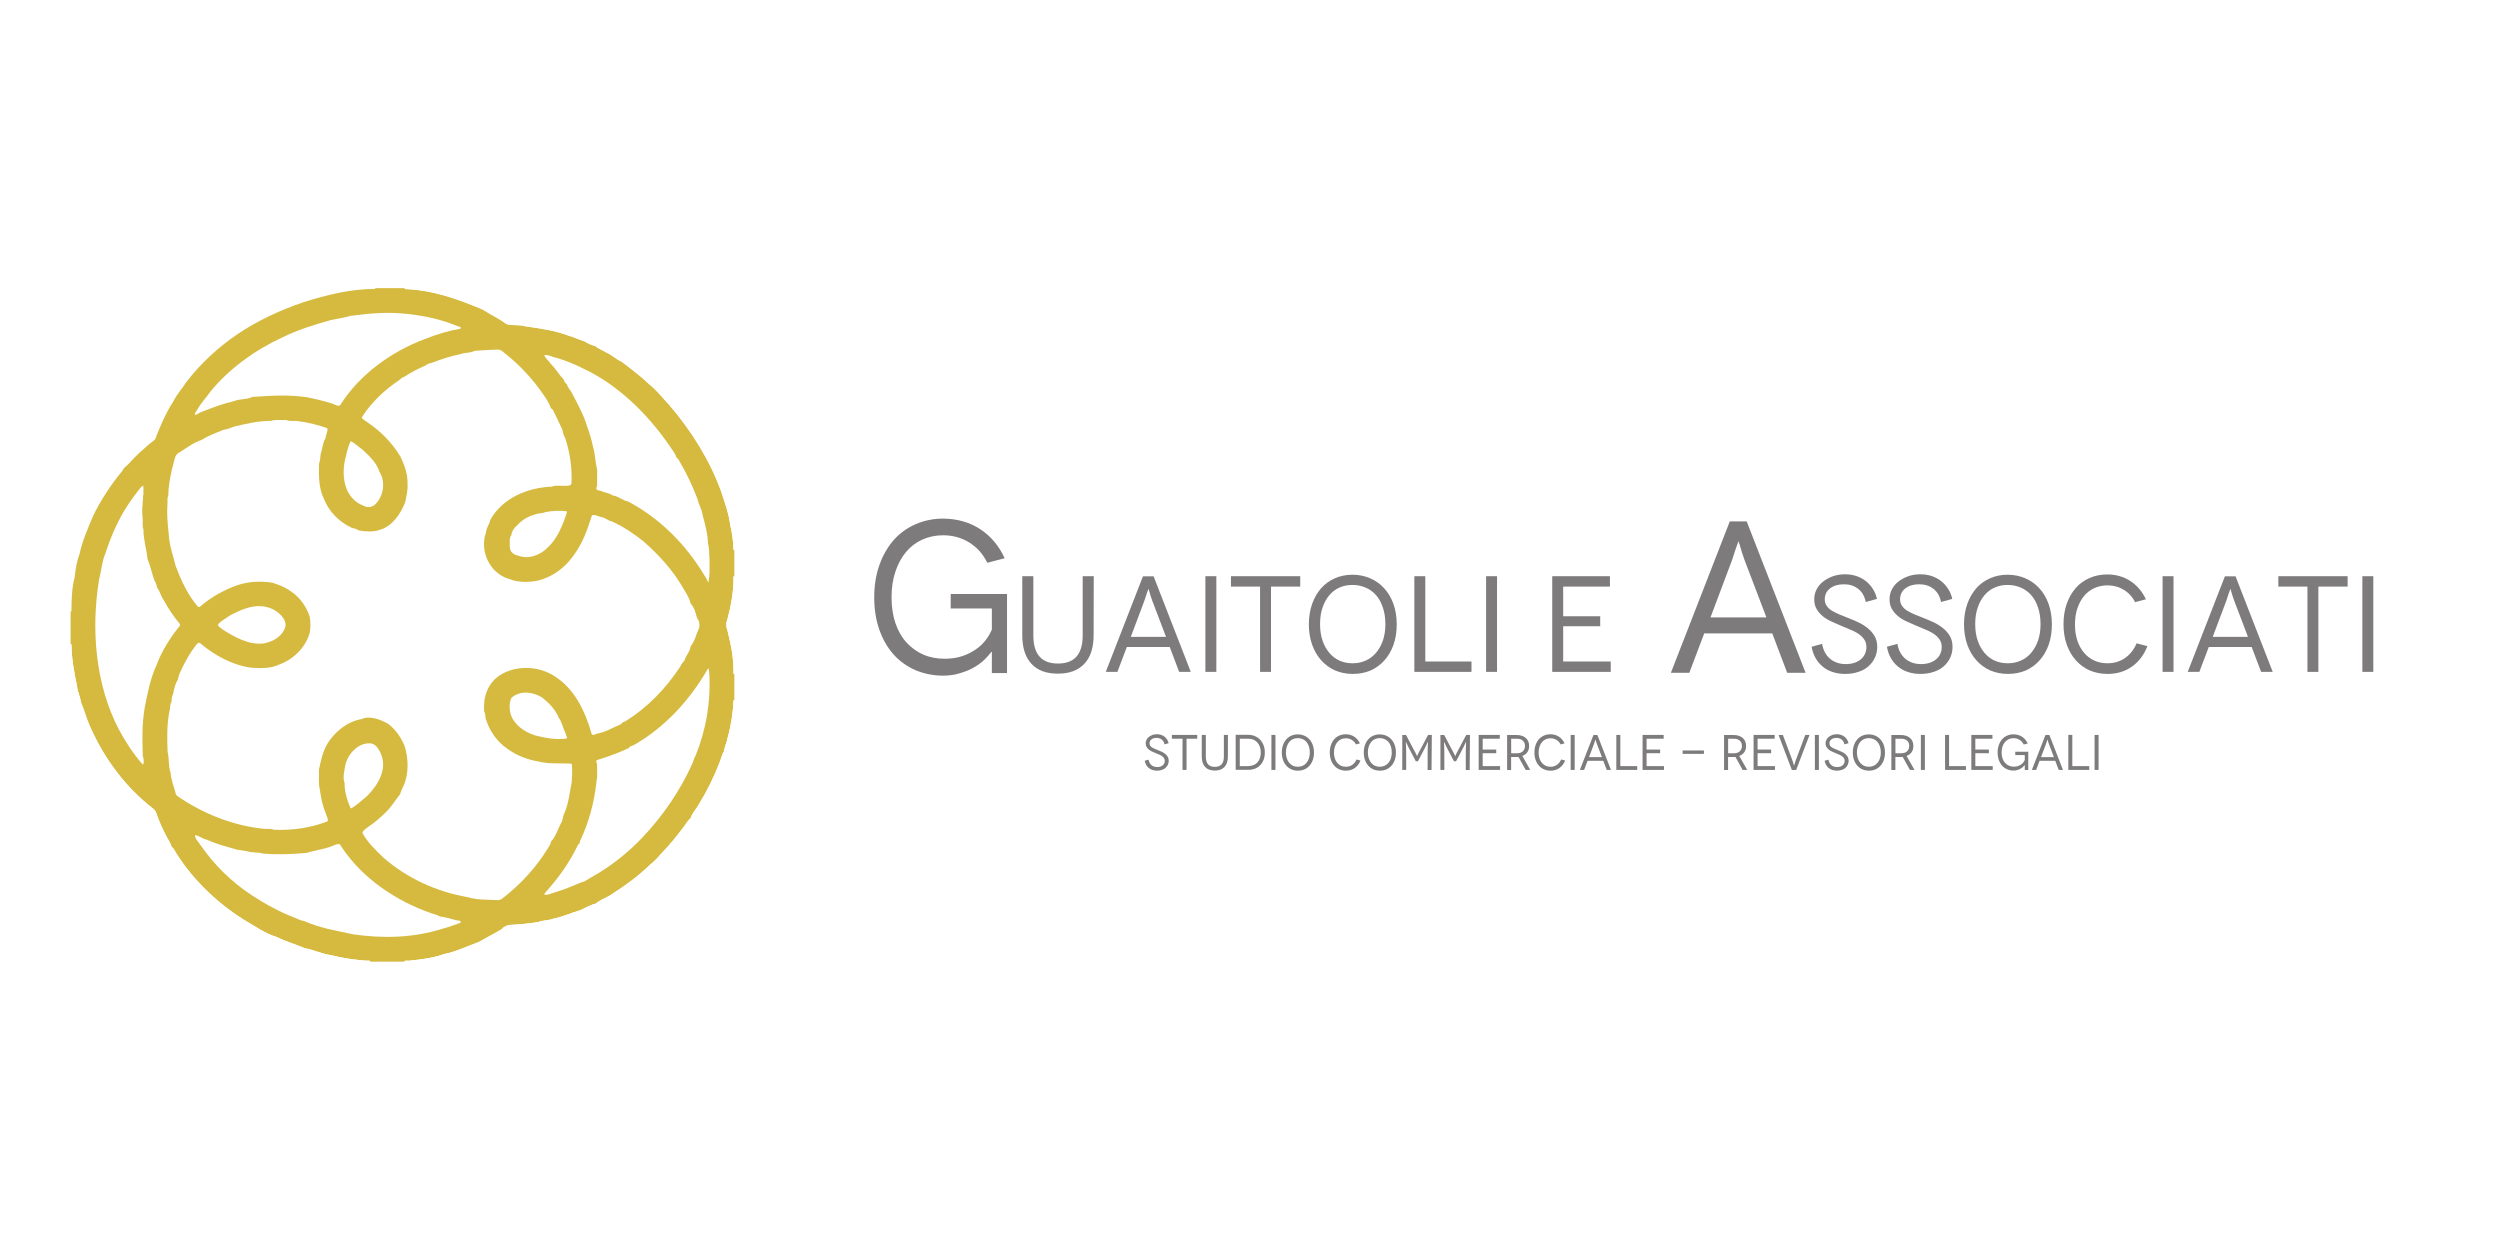 <svg xmlns="http://www.w3.org/2000/svg" xmlns:xlink="http://www.w3.org/1999/xlink" width="2000" zoomAndPan="magnify" viewBox="0 0 1500 750" height="1000" preserveAspectRatio="xMidYMid meet" version="1.0"><defs><g/><clipPath id="7e67ff581a"><path d="M 42.359 172.816 L 226 172.816 L 226 367 L 42.359 367 Z M 42.359 172.816 " clip-rule="nonzero"/></clipPath><clipPath id="e6eb10cad5"><path d="M 42.359 172.816 L 440.609 172.816 L 440.609 577 L 42.359 577 Z M 42.359 172.816 " clip-rule="nonzero"/></clipPath><clipPath id="34fd418c06"><path d="M 242 172.816 L 440.609 172.816 L 440.609 331 L 242 331 Z M 242 172.816 " clip-rule="nonzero"/></clipPath><clipPath id="1f03038fc3"><path d="M 435 345 L 440.609 345 L 440.609 405 L 435 405 Z M 435 345 " clip-rule="nonzero"/></clipPath><clipPath id="fdb0d8015e"><path d="M 42.359 386 L 223 386 L 223 577 L 42.359 577 Z M 42.359 386 " clip-rule="nonzero"/></clipPath><clipPath id="5d0967eb3c"><path d="M 242 420 L 440.609 420 L 440.609 577 L 242 577 Z M 242 420 " clip-rule="nonzero"/></clipPath></defs><rect x="-150" width="1800" fill="#ffffff" y="-75" height="900" fill-opacity="1"/><rect x="-150" width="1800" fill="#ffffff" y="-75" height="900" fill-opacity="1"/><g clip-path="url(#7e67ff581a)"><path fill="#ffffff" d="M 42.359 172.898 L 225.336 172.898 L 224.859 173.414 C 210.586 173.242 195.82 177.035 182.367 181.238 C 168.742 185.801 154.328 192.434 142.398 200.574 C 130.824 208.465 120.43 217.996 111.891 229.125 C 109.242 233.281 106.555 235.836 103.852 241.078 C 99.297 248.18 97.047 253.859 93.816 261.531 C 93.406 264.324 91.227 264.941 89.332 266.602 C 85.414 270.156 81.078 273.711 77.707 277.77 C 76.355 279.477 74.41 280.191 73.582 282.277 C 66.863 290.301 59.91 300.812 55.633 310.098 C 52.945 316.531 49.18 325.078 47.828 332.055 C 45.98 336.965 45.359 341.129 44.816 346.352 C 43.055 352.699 42.883 360.234 42.875 366.879 L 42.359 366.879 Z M 42.359 172.898 " fill-opacity="1" fill-rule="nonzero"/></g><g clip-path="url(#e6eb10cad5)"><path fill="#d6ba3f" d="M 225.336 172.898 L 242.855 172.898 L 242.855 173.414 C 259.559 174.004 274.516 179.32 289.645 185.727 C 294.648 188.898 299.613 191.227 303.824 194.391 C 307.207 195.664 311.453 194.57 314.848 195.703 C 324.105 197.094 332.578 198.133 341.523 201.508 C 344.707 202.301 347.516 203.863 350.621 204.785 C 352.625 205.996 354.996 207.141 357.281 207.645 C 359.016 209.438 361.777 210.086 363.848 211.543 C 367.105 212.82 369.734 215.633 372.965 216.996 C 378.613 221.273 384.445 225.621 389.598 230.594 C 394.117 234.18 397.812 238.992 401.777 243.211 C 414.836 258.473 425.91 276.062 432.723 294.945 C 434.836 301.625 437.246 307.875 438.125 314.898 C 439.285 319.559 439.973 324.898 440.094 329.73 L 440.609 330.207 L 440.609 345.824 L 440.094 345.824 C 440.258 354.957 438.637 363.059 436.406 371.805 C 435.57 373.52 435.59 376.352 436.426 378.066 C 438.551 386.863 440.324 394.879 440.094 404.055 L 440.609 404.531 L 440.609 420.152 L 440.094 420.152 C 439.875 427.359 438.551 435.734 436.59 442.605 C 436.227 445.246 434.625 448.031 434.453 450.754 C 433.043 452.746 432.684 455.379 431.703 457.637 C 428.406 466.109 424.184 474.734 419.383 482.492 C 417.676 485.656 415.602 487.293 414.445 490.773 C 412.875 492.336 411.523 494.176 410.305 496.023 C 406.539 501.066 402.488 506.125 398.137 510.672 C 395.641 513.418 393.02 516.602 390.066 518.801 C 382.492 526.199 374.195 532.02 365.344 537.645 C 362.684 539.043 359.57 540.293 357.281 542.238 C 354.195 542.934 351.004 544.828 348.191 546.125 C 342.867 547.602 337.371 550.223 331.996 551.207 C 329.328 552.367 326.203 551.996 323.422 553.102 C 318.18 554.113 310.75 554.742 305.32 554.988 C 303.863 555.438 301.945 556.199 301.078 557.484 C 295.965 560.547 292.141 562.414 287.219 565.223 C 280.461 567.711 273.43 571.094 266.258 572.504 C 260.188 574.734 252.719 575.68 246.25 576.336 C 245.145 576.691 242.988 575.906 242.371 576.984 L 222.02 576.984 L 222.02 576.469 C 214.387 576.297 205.965 574.938 198.609 573.105 C 193.008 572.316 188.188 569.867 182.844 568.922 C 177.023 566.445 171.602 564.996 165.863 562.137 C 159.082 560.172 152.734 555.531 146.41 551.922 C 129.348 541.188 114.008 526.273 103.852 508.805 C 102.43 508.004 102.82 507.012 102.039 505.773 C 98.383 499.406 95.762 493.785 93.371 486.875 C 93.008 486.227 92.551 485.695 91.988 485.285 C 75.258 472.391 62.512 455.16 54.02 435.938 C 51.867 431.332 50.688 426.176 48.504 421.211 C 48.211 417.887 46.531 415.359 46.285 412.109 C 44.523 403.352 42.98 395.852 42.875 386.797 L 42.359 386.32 L 42.359 366.879 L 42.875 366.879 C 42.883 360.234 43.055 352.699 44.816 346.352 C 45.359 341.129 45.98 336.965 47.828 332.055 C 49.18 325.078 52.945 316.531 55.633 310.098 C 59.91 300.812 66.863 290.301 73.582 282.277 C 74.41 280.191 76.355 279.477 77.707 277.77 C 81.078 273.711 85.414 270.156 89.332 266.602 C 91.227 264.941 93.406 264.324 93.816 261.531 C 97.047 253.859 99.297 248.18 103.852 241.078 C 106.555 235.836 109.242 233.281 111.891 229.125 C 120.43 217.996 130.824 208.465 142.398 200.574 C 154.328 192.434 168.742 185.801 182.367 181.238 C 195.82 177.035 210.586 173.242 224.859 173.414 Z M 225.336 172.898 " fill-opacity="1" fill-rule="nonzero"/></g><g clip-path="url(#34fd418c06)"><path fill="#ffffff" d="M 242.855 172.898 L 440.609 172.898 L 440.609 330.207 L 440.094 329.73 C 439.973 324.898 439.285 319.559 438.125 314.898 C 437.246 307.875 434.836 301.625 432.723 294.945 C 425.91 276.062 414.836 258.473 401.777 243.211 C 397.812 238.992 394.117 234.18 389.598 230.594 C 384.445 225.621 378.613 221.273 372.965 216.996 C 369.734 215.633 367.105 212.82 363.848 211.543 C 361.777 210.086 359.016 209.438 357.281 207.645 C 354.996 207.141 352.625 205.996 350.621 204.785 C 347.516 203.863 344.707 202.301 341.523 201.508 C 332.578 198.133 324.105 197.094 314.848 195.703 C 311.453 194.57 307.207 195.664 303.824 194.391 C 299.613 191.227 294.648 188.898 289.645 185.727 C 274.516 179.32 259.559 174.004 242.855 173.414 Z M 242.855 172.898 " fill-opacity="1" fill-rule="nonzero"/></g><path fill="#ffffff" d="M 245.238 188.434 C 255.727 189.719 264.219 191.539 274.02 195.477 C 275.051 196.238 276.766 195.523 276.316 197.238 C 268.457 198.59 262.188 200.547 254.824 203.453 C 234.797 210.934 215.512 224.82 204.07 243.164 C 202.754 243.984 200.867 242.746 199.613 242.23 C 194.312 240.594 189.828 239.469 184.375 238.383 C 172.754 236.684 162.941 237.379 151.402 238.145 C 148.066 239.895 143.77 239.199 140.492 240.648 C 133.414 242.316 127.203 244.641 120.484 247.348 C 119.16 247.711 118.352 249.102 116.988 248.789 C 116.73 247.75 117.711 246.797 118.258 245.996 C 120.113 242.363 123.895 238.43 125.848 235.473 C 137.215 221.359 152.793 210.172 169.074 202.605 C 178.699 197.867 188.352 194.855 198.609 192.023 C 201.879 191.379 207.492 190.395 210.367 189.5 C 222.762 187.918 232.613 187.031 245.238 188.434 Z M 245.238 188.434 " fill-opacity="1" fill-rule="nonzero"/><path fill="#ffffff" d="M 284.789 210.504 C 288.781 210.285 292.734 209.887 296.746 209.848 C 298.527 209.582 300.145 209.637 301.547 210.895 C 309.91 217.348 317.516 225.027 323.734 233.559 C 326.27 237.191 329.156 240.781 330.527 244.891 L 331.605 245.699 C 333.863 250.086 335.227 253.25 337.379 257.719 C 337.875 259.625 338.008 261.262 339.18 262.91 C 342.008 271.879 343.332 280.656 342.867 290.121 L 342.43 291.027 C 339.035 292.285 334.473 290.625 331.043 292 C 316.703 292.484 301.25 298.898 294.125 312.043 C 293.59 314.824 291.836 316.492 291.598 319.426 C 287.637 330.512 293.734 343.938 305.32 347.34 C 310.816 349.629 317.676 349.504 323.422 348.207 C 331.891 345.855 338.848 340.652 343.953 333.551 C 349.582 326.004 352.367 318.113 355.137 309.277 C 356.578 308.352 359.043 309.953 360.578 310.191 C 363.074 310.516 364.902 312.5 367.246 312.898 C 374.117 316.004 380.121 320.105 386.008 324.754 C 395.125 332.723 403.215 341.566 409.398 352 C 411.121 355.156 413.676 358.578 414.371 362.113 C 416.535 364.297 417.418 367.793 418.172 370.699 C 419.629 372.664 420.152 375.066 419.211 377.383 C 417.629 380.68 416.82 385.016 414.371 387.77 C 414.16 390.848 411.359 393.488 410.637 396.422 C 409.426 397.461 408.684 399.023 407.863 400.387 C 399.566 412.957 388.676 424.355 375.871 432.363 C 374.66 433.266 373.336 433.133 372.527 434.543 C 367.828 436.441 363.199 439.422 358.148 440.188 C 357.035 440.785 355.102 441.703 354.797 439.746 C 351.098 426.691 344.676 413.227 332.75 405.715 C 323.09 399.395 309.273 398.949 299.602 405.363 C 292.43 410.195 289.75 418.602 290.512 426.93 C 291.551 428.426 290.98 430.695 291.762 432.16 C 293.914 438.871 298.461 445.199 304.367 449.238 C 310.094 453.434 316.504 455.77 323.422 456.969 C 329.559 458.578 336.914 457.703 343.027 458.254 C 343.535 461.828 343.219 465.688 343.027 469.293 C 341.754 475.535 341.312 481.348 338.855 487.398 C 337.551 489.504 337.969 492.004 336.504 494.07 C 334.703 497.492 333.293 502.391 330.527 504.992 C 330.527 506.383 329.777 507.25 329.102 508.367 C 321.906 520.211 312.512 530.523 301.547 538.988 C 300.508 539.93 299.078 540.293 297.695 540.035 C 291.836 539.797 286.148 539.941 280.547 538.293 C 261.977 535.023 244.637 527.18 230.289 514.801 C 225.66 510.32 220.516 505.48 217.438 499.789 C 217.742 498.062 220.152 496.863 221.41 495.797 C 224.945 493.383 228.184 490.629 231.223 487.617 C 234.777 484.266 237.121 480.195 240.094 476.477 C 240.438 474.801 241.344 473.363 242.02 471.77 C 245.438 464.289 245.133 455.008 242.676 447.324 C 240.391 442.113 237.352 437.738 232.91 434.297 C 228.434 431.75 221.762 429.121 216.801 431.496 C 208.461 432.848 200.785 439.137 196.43 446.227 C 193.629 451.078 192.523 456.293 191.391 461.668 C 191.551 466.203 190.922 469.805 191.961 474.059 C 192.684 479.367 193.551 483.387 195.57 488.352 C 195.801 489.762 197.238 491.449 196.488 492.84 C 186.246 496.777 175.355 498.312 164.312 497.844 C 162.426 497.016 160.605 497.414 158.594 497.312 C 140.246 495.527 122.332 488.457 107.098 478.098 C 106.434 477.734 105.926 477.238 105.594 476.641 C 104.441 472.207 102.707 468.34 102.344 463.574 C 100.898 459.703 101.613 455.055 100.574 451.184 C 100.203 442.777 100.105 434.727 101.695 426.453 C 102.363 424.891 101.746 422.805 102.898 421.211 C 102.973 419.676 103.059 417.801 103.852 416.438 C 104.395 413.633 105.031 410.215 106.707 407.859 C 107.062 405.047 108.613 402.285 109.805 399.719 C 112.008 395.449 114.16 391.555 117.113 387.758 C 117.855 386.961 118.75 385.043 120.047 385.863 C 128.613 393.211 139.723 399.262 150.973 400.652 C 156.195 400.961 162.414 401.215 167.172 398.863 C 176.004 395.746 183.168 388.73 185.855 379.707 C 186.406 376.582 186.379 373.301 185.863 370.176 C 183.938 363.961 179.719 358.082 174.172 354.566 C 170.762 352.105 167.246 350.926 163.359 349.602 C 156.109 348.551 149.344 348.855 142.398 351.105 C 134.414 353.957 126.992 358.062 120.523 363.562 C 120.105 364.105 119.562 364.305 118.883 364.164 C 112.645 357.035 108.727 348.359 105.422 339.68 C 103.898 333.445 101.496 326.957 101.27 320.617 C 100.516 313.508 100.031 308.945 100.496 301.559 C 100.523 300.195 100.316 298.555 100.992 297.336 C 101.051 290.617 102.621 283.23 104.422 276.777 C 104.82 274.711 105.488 272.441 107.574 271.5 C 111.805 268.898 116.305 265.379 121.008 263.949 C 125.172 261.273 129.289 259.902 133.824 257.977 C 136.273 257.527 138.207 256.898 140.492 255.953 C 147.535 254.27 155.145 252.477 162.406 252.551 C 165.246 251.598 168.809 252.152 171.934 252.039 C 174.391 253.078 176.879 252.211 179.555 252.781 C 184.902 253.582 191.465 254.973 196.469 257.051 C 196.793 258.797 195.363 261.082 195.312 262.996 C 193.523 265.695 193.523 269.477 192.379 272.434 C 192.113 274.273 192.188 276.473 191.426 278.152 C 191.199 285.309 191.199 293.285 194.531 299.699 C 197.496 307.172 203.738 313.316 210.996 316.645 C 212.625 317.074 213.816 317.293 215.238 318.273 C 219.398 318.922 224.137 319.391 228.145 317.816 C 235.379 315.719 240.398 308.266 243.039 301.559 C 243.906 297.469 244.734 294.398 244.535 290.121 C 244.621 284.191 242.695 279.141 240.246 273.918 C 235.254 265.754 228.746 258.984 220.762 253.609 C 219.828 252.637 217.344 251.742 217.086 250.438 C 222.695 241.449 230.832 233.902 239.578 228.02 C 240.723 227.324 240.895 226.422 242.438 226.145 C 246.582 223.418 250.887 221.188 255.453 219.242 C 256.52 218.48 257.289 217.938 258.633 217.852 C 264.504 215.633 270.125 213.66 276.328 212.488 C 279.148 211.324 281.977 212.039 284.789 210.504 Z M 284.789 210.504 " fill-opacity="1" fill-rule="nonzero"/><path fill="#ffffff" d="M 326.574 213.145 C 328.758 212.449 331.684 214.48 333.902 214.688 C 339.578 216.402 344.879 218.473 350.098 221.227 C 370.801 230.824 388.703 248.598 401.566 267.25 C 402.938 269.547 405.188 271.824 405.797 274.434 C 406.566 274.938 407.16 275.645 407.559 276.559 C 412.207 284.422 415.344 291.207 418.602 299.652 C 419.258 303.043 421.203 305.492 421.602 309.184 C 423.203 315.156 424.605 320.055 424.812 326.336 C 425.68 329.215 425.355 331.863 425.691 334.914 C 425.68 339.344 426.117 345.637 424.852 349.723 C 424.527 347.902 423.203 346.207 422.27 344.625 C 411.398 326.68 396.289 311.383 377.777 301.395 C 376.719 300.492 374.891 300.719 373.879 299.785 C 371.648 298.926 370.219 297.547 367.688 297.309 C 365.57 295.707 362.438 295.602 360.141 294.371 C 358.168 294.324 357.129 293.551 358.246 291.598 C 358.332 288.254 358.254 284.891 358.273 281.543 C 357.129 277.543 357.148 272.25 355.852 268.203 C 354.996 264.152 353.719 259.691 352.262 255.812 C 350.098 248.484 346.125 241.555 342.609 234.809 C 341.59 233.539 340.57 232.102 340.133 230.52 C 338.969 229.707 338.609 229.031 338.227 227.66 C 335.352 224.828 333.359 221.094 330.441 218.281 C 329.586 216.824 326.938 214.727 326.574 213.145 Z M 326.574 213.145 " fill-opacity="1" fill-rule="nonzero"/><path fill="#ffffff" d="M 210.387 264.742 C 212.617 265.531 215.152 268.258 217.258 269.562 C 221.152 273.137 226.137 277.816 227.633 283.012 C 231.453 288.75 230.234 297.688 225.25 302.465 C 223.258 304.539 220.059 304.77 217.715 303.227 C 213.465 301.766 210.008 297.957 208.188 293.934 C 205.461 287.406 205.719 279.629 207.758 272.965 C 208.328 270.203 209.129 267.277 210.387 264.742 Z M 210.387 264.742 " fill-opacity="1" fill-rule="nonzero"/><path fill="#ffffff" d="M 85.949 291.332 C 86.613 297.191 84.711 303.941 85.527 310.137 C 85.91 312.727 85.188 315.375 86.07 317.758 C 86.102 324.191 87.871 329.254 88.531 335.438 C 90.168 339.117 91.227 344.48 92.676 348.305 C 93.465 349.602 94.02 351.078 94.246 352.582 C 96.008 354.758 96.551 357.738 98.211 360.035 C 100.965 365.191 104.09 369.746 107.793 374.254 C 108.375 375.598 107.223 376.207 106.527 377.16 C 101.508 383.586 96.855 391.18 94.02 398.816 C 90.18 407.184 88.586 415.539 86.852 424.441 C 85.121 434.688 85.359 443.266 85.672 453.613 C 86.293 454.711 86.395 457.418 85.949 458.562 L 85.5 458.562 C 79.973 452.234 75.23 445 71.277 437.602 C 57.098 410.355 54.566 377.285 59.508 347.305 C 60.824 342.691 61.195 336.402 63.262 332.055 C 67.266 319.617 72.438 308.324 80.383 297.746 C 81.871 296 84.109 292.207 85.949 291.332 Z M 85.949 291.332 " fill-opacity="1" fill-rule="nonzero"/><path fill="#ffffff" d="M 340.133 306.762 C 340.238 308.469 338.902 310.305 338.598 312.043 C 336.141 317.996 333.816 323.621 328.984 328.102 C 324.727 332.922 317.172 335.848 311.035 333.398 C 308.34 332.93 305.93 331.227 305.883 328.242 C 306.07 326.031 305.281 322.906 306.785 321.141 C 307.082 318.617 308.5 316.789 310.32 315.148 C 313.094 312.156 316.543 309.906 320.508 308.906 C 322.832 307.715 324.965 308.277 327.23 307.266 C 331.309 306.457 335.98 306.227 340.133 306.762 Z M 340.133 306.762 " fill-opacity="1" fill-rule="nonzero"/><g clip-path="url(#1f03038fc3)"><path fill="#ffffff" d="M 440.094 345.824 L 440.609 345.824 L 440.609 404.531 L 440.094 404.055 C 440.324 394.879 438.551 386.863 436.426 378.066 C 435.59 376.352 435.57 373.52 436.406 371.805 C 438.637 363.059 440.258 354.957 440.094 345.824 Z M 440.094 345.824 " fill-opacity="1" fill-rule="nonzero"/></g><path fill="#ffffff" d="M 163.359 365.391 C 167.02 367.039 172.078 371.414 171.246 375.895 C 169.637 381.727 164.141 384.805 158.594 386.016 C 149.695 387.332 140.438 382.184 133.223 377.449 C 132.453 376.617 131.062 376.066 130.773 374.941 C 131.547 373.188 134.09 372.016 135.586 370.883 C 138.094 368.871 141.391 367.602 144.305 366.223 C 150.543 363.629 156.984 362.418 163.359 365.391 Z M 163.359 365.391 " fill-opacity="1" fill-rule="nonzero"/><g clip-path="url(#fdb0d8015e)"><path fill="#ffffff" d="M 42.359 386.32 L 42.875 386.797 C 42.98 395.852 44.523 403.352 46.285 412.109 C 46.531 415.359 48.211 417.887 48.504 421.211 C 50.688 426.176 51.867 431.332 54.02 435.938 C 62.512 455.16 75.258 472.391 91.988 485.285 C 92.551 485.695 93.008 486.227 93.371 486.875 C 95.762 493.785 98.383 499.406 102.039 505.773 C 102.82 507.012 102.43 508.004 103.852 508.805 C 114.008 526.273 129.348 541.188 146.41 551.922 C 152.734 555.531 159.082 560.172 165.863 562.137 C 171.602 564.996 177.023 566.445 182.844 568.922 C 188.188 569.867 193.008 572.316 198.609 573.105 C 205.965 574.938 214.387 576.297 222.02 576.469 L 222.02 576.984 L 42.359 576.984 Z M 42.359 386.32 " fill-opacity="1" fill-rule="nonzero"/></g><path fill="#ffffff" d="M 424.832 401.055 L 424.965 401.062 C 425.793 402.492 425.309 403.789 425.672 405.438 C 426.336 422.051 423.633 437.66 417.504 453.043 C 416.602 454.645 416.113 456.055 415.57 457.797 C 408.148 474.324 397.84 489.469 385.293 502.648 C 376.66 511.73 366.285 519.906 355.406 526.055 C 353.195 527 351.824 528.723 349.145 529.277 C 343.418 531.676 338.941 533.594 332.949 535.387 C 331.129 535.852 328.473 537.34 326.594 536.699 L 326.594 536.27 C 334.875 526.922 341.059 518.707 346.535 507.414 C 346.727 506.879 347.137 506.414 347.754 506.023 L 348.031 504.555 C 353.387 493.586 356.75 480.52 357.957 468.387 C 358.672 465.461 358.121 461.41 358.234 458.285 C 357.758 457.523 357.672 456.797 357.977 456.129 C 365.047 453.891 370.508 451.977 377.289 448.84 C 378.082 447.457 379.062 447.734 380.309 447.027 C 399.23 436.211 414.055 419.879 424.832 401.055 Z M 424.832 401.055 " fill-opacity="1" fill-rule="nonzero"/><path fill="#ffffff" d="M 325.395 418.59 C 329.48 421.812 333.34 425.852 335.293 430.73 C 337.359 433.641 337.676 436.707 339.293 439.898 C 339.426 441.121 340.398 441.941 340.133 443.121 C 333.32 443.961 327.508 442.895 320.98 441.215 C 315.41 439.406 310.504 436.258 307.48 431.113 C 305.586 427.684 305.043 422.07 306.957 418.609 C 312.102 414.074 319.961 415.074 325.395 418.59 Z M 325.395 418.59 " fill-opacity="1" fill-rule="nonzero"/><g clip-path="url(#5d0967eb3c)"><path fill="#ffffff" d="M 440.094 420.152 L 440.609 420.152 L 440.609 576.984 L 242.371 576.984 C 242.988 575.906 245.145 576.691 246.25 576.336 C 252.719 575.68 260.188 574.734 266.258 572.504 C 273.43 571.094 280.461 567.711 287.219 565.223 C 292.141 562.414 295.965 560.547 301.078 557.484 C 301.945 556.199 303.863 555.438 305.32 554.988 C 310.75 554.742 318.18 554.113 323.422 553.102 C 326.203 551.996 329.328 552.367 331.996 551.207 C 337.371 550.223 342.867 547.602 348.191 546.125 C 351.004 544.828 354.195 542.934 357.281 542.238 C 359.57 540.293 362.684 539.043 365.344 537.645 C 374.195 532.02 382.492 526.199 390.066 518.801 C 393.02 516.602 395.641 513.418 398.137 510.672 C 402.488 506.125 406.539 501.066 410.305 496.023 C 411.523 494.176 412.875 492.336 414.445 490.773 C 415.602 487.293 417.676 485.656 419.383 482.492 C 424.184 474.734 428.406 466.109 431.703 457.637 C 432.684 455.379 433.043 452.746 434.453 450.754 C 434.625 448.031 436.227 445.246 436.59 442.605 C 438.551 435.734 439.875 427.359 440.094 420.152 Z M 440.094 420.152 " fill-opacity="1" fill-rule="nonzero"/></g><path fill="#ffffff" d="M 222.43 446.027 C 225.289 446.477 226.812 448.812 228.031 451.184 C 229.785 454.531 230.395 459.066 229.367 462.68 C 228.117 468.414 224.289 473.477 220.238 477.602 C 217.457 479.965 213.617 483.578 210.414 485.113 C 208.367 480.422 206.633 474.887 206.746 469.723 C 205.434 466.852 206.766 461.867 207.223 458.809 C 208.871 452.215 215.113 445.352 222.43 446.027 Z M 222.43 446.027 " fill-opacity="1" fill-rule="nonzero"/><path fill="#ffffff" d="M 117.016 501.113 C 119.43 501.246 121.754 503.562 124.297 503.859 C 130.297 506.754 136.227 507.93 142.398 509.871 C 144.875 510.312 147.707 510.379 150.02 511.195 C 152.535 511.645 155.309 511.281 157.645 512.141 C 166.438 512.883 175.125 512.539 183.902 511.738 C 189.523 510.016 196.172 509.32 201.469 506.738 C 203.137 506.277 204.062 506.145 204.766 507.93 C 217.371 527.027 237.617 540.664 258.957 548.004 C 260.664 548.535 262.273 548.84 263.836 549.871 C 267.105 550.281 270.707 551.281 273.879 552.176 C 274.918 552.5 276.832 551.988 276.309 553.672 C 272.477 555.016 269.246 556.258 265.305 557.297 C 247.945 562.758 230.012 563.184 211.949 560.602 C 201.164 558.219 192.801 557.125 182.414 552.598 C 180.316 552.32 178.594 551.34 176.699 550.559 C 167.598 547.125 159.102 542.359 150.973 537.07 C 138.672 528.953 128.527 518.973 120.141 506.812 C 119.094 505.27 116.914 503.047 117.016 501.113 Z M 117.016 501.113 " fill-opacity="1" fill-rule="nonzero"/><g fill="#7d7b7b" fill-opacity="1"><g transform="translate(588.676, 403.125)"><g/></g></g><g fill="#7d7b7b" fill-opacity="1"><g transform="translate(607.625, 403.125)"><g><path d="M 41.984 -57.398 L 41.984 -21.812 C 41.984 -10.578 37.062 -5 27.141 -5 C 17.301 -5 12.383 -10.578 12.383 -21.812 L 12.383 -57.398 L 5.738 -57.398 L 5.738 -21.977 C 5.738 -14.43 7.625 -8.691 11.316 -4.754 C 15.004 -0.82 20.254 1.066 27.059 1.066 C 33.863 1.066 39.113 -0.82 42.883 -4.754 C 46.656 -8.691 48.543 -14.43 48.543 -21.977 L 48.625 -57.398 Z M 41.984 -57.398 "/></g></g></g><g fill="#7d7b7b" fill-opacity="1"><g transform="translate(661.989, 403.125)"><g><path d="M 45.508 0 L 52.477 0 L 30.176 -57.316 L 23.777 -57.316 L 1.477 0 L 8.445 0 L 14.105 -14.922 L 39.852 -14.922 Z M 16.48 -20.992 L 24.68 -42.801 C 25.008 -43.703 25.254 -44.523 25.5 -45.344 C 25.746 -46.164 25.992 -46.902 26.238 -47.559 C 26.484 -48.215 26.648 -48.707 26.812 -49.117 L 26.977 -49.691 L 27.141 -49.691 L 27.305 -49.117 C 27.469 -48.707 27.633 -48.215 27.797 -47.559 C 27.961 -46.902 28.207 -46.164 28.453 -45.344 C 28.699 -44.523 29.027 -43.621 29.355 -42.719 L 37.637 -20.992 Z M 16.48 -20.992 "/></g></g></g><g fill="#7d7b7b" fill-opacity="1"><g transform="translate(716.106, 403.125)"><g><path d="M 13.695 0 L 13.695 -57.398 L 7.133 -57.398 L 7.133 0 Z M 13.695 0 "/></g></g></g><g fill="#7d7b7b" fill-opacity="1"><g transform="translate(736.851, 403.125)"><g><path d="M 1.723 -57.398 L 1.723 -51.168 L 19.188 -51.168 L 19.188 0 L 25.746 0 L 25.746 -51.168 L 43.293 -51.168 L 43.293 -57.398 Z M 1.723 -57.398 "/></g></g></g><g fill="#7d7b7b" fill-opacity="1"><g transform="translate(781.867, 403.125)"><g><path d="M 3.445 -28.617 C 3.445 -24.105 4.102 -20.008 5.41 -16.316 C 6.723 -12.629 8.527 -9.512 10.906 -6.887 C 13.285 -4.266 16.07 -2.215 19.27 -0.82 C 22.469 0.492 25.992 1.23 29.766 1.23 C 33.535 1.23 37.062 0.574 40.262 -0.738 C 43.457 -2.133 46.246 -4.102 48.625 -6.723 C 51.004 -9.348 52.887 -12.465 54.199 -16.152 C 55.512 -19.844 56.168 -23.941 56.168 -28.453 C 56.168 -32.965 55.512 -37.062 54.199 -40.754 C 52.887 -44.441 51.004 -47.559 48.625 -50.184 C 46.246 -52.805 43.457 -54.773 40.18 -56.168 C 36.898 -57.562 33.371 -58.301 29.602 -58.301 C 25.828 -58.301 22.305 -57.562 19.105 -56.168 C 15.906 -54.773 13.121 -52.805 10.824 -50.184 C 8.527 -47.559 6.723 -44.441 5.41 -40.754 C 4.102 -37.062 3.445 -32.965 3.445 -28.453 Z M 10.168 -28.699 C 10.168 -32.391 10.66 -35.668 11.645 -38.539 C 12.629 -41.41 13.941 -43.867 15.66 -45.918 C 17.383 -47.969 19.434 -49.527 21.812 -50.594 C 24.188 -51.66 26.812 -52.152 29.684 -52.152 C 32.555 -52.152 35.176 -51.578 37.637 -50.512 C 40.098 -49.445 42.148 -47.887 43.867 -45.918 C 45.59 -43.949 46.902 -41.492 47.887 -38.539 C 48.871 -35.586 49.363 -32.309 49.363 -28.617 C 49.363 -25.008 48.871 -21.73 47.887 -18.859 C 46.902 -15.988 45.508 -13.531 43.785 -11.48 C 42.066 -9.43 40.016 -7.871 37.637 -6.805 C 35.258 -5.738 32.637 -5.164 29.766 -5.164 C 26.895 -5.164 24.27 -5.656 21.895 -6.723 C 19.516 -7.789 17.465 -9.348 15.742 -11.398 C 14.023 -13.449 12.629 -15.906 11.645 -18.777 C 10.66 -21.648 10.168 -24.926 10.168 -28.617 Z M 10.168 -28.699 "/></g></g></g><g fill="#7d7b7b" fill-opacity="1"><g transform="translate(841.478, 403.125)"><g><path d="M 13.695 -6.23 L 13.695 -57.398 L 7.133 -57.398 L 7.133 0 L 41.41 0 L 41.41 -6.23 Z M 13.695 -6.23 "/></g></g></g><g fill="#7d7b7b" fill-opacity="1"><g transform="translate(884.526, 403.125)"><g><path d="M 13.695 0 L 13.695 -57.398 L 7.133 -57.398 L 7.133 0 Z M 13.695 0 "/></g></g></g><g fill="#7d7b7b" fill-opacity="1"><g transform="translate(905.271, 403.125)"><g/></g></g><g fill="#7d7b7b" fill-opacity="1"><g transform="translate(924.212, 403.125)"><g><path d="M 13.695 -6.23 L 13.695 -27.387 L 35.914 -27.387 L 35.914 -33.371 L 13.695 -33.371 L 13.695 -51.168 L 41.738 -51.168 L 41.738 -57.398 L 7.133 -57.398 L 7.133 0 L 42.23 0 L 42.23 -6.23 Z M 13.695 -6.23 "/></g></g></g><g fill="#7d7b7b" fill-opacity="1"><g transform="translate(970.954, 403.125)"><g/></g></g><g fill="#7d7b7b" fill-opacity="1"><g transform="translate(989.895, 403.125)"><g/></g></g><g fill="#7d7b7b" fill-opacity="1"><g transform="translate(1008.836, 403.125)"><g/></g></g><g fill="#7d7b7b" fill-opacity="1"><g transform="translate(1027.777, 403.125)"><g/></g></g><g fill="#7d7b7b" fill-opacity="1"><g transform="translate(1046.718, 403.125)"><g/></g></g><g fill="#7d7b7b" fill-opacity="1"><g transform="translate(1065.659, 403.125)"><g/></g></g><g fill="#7d7b7b" fill-opacity="1"><g transform="translate(1084.602, 403.125)"><g><path d="M 41.574 -43.785 C 41.082 -46 40.262 -47.969 39.113 -49.773 C 37.965 -51.578 36.57 -53.133 34.93 -54.445 C 33.289 -55.758 31.406 -56.742 29.273 -57.48 C 27.141 -58.219 24.844 -58.547 22.387 -58.547 C 19.68 -58.547 17.219 -58.137 15.004 -57.316 C 12.793 -56.496 10.824 -55.43 9.184 -54.117 C 7.543 -52.805 6.23 -51.25 5.328 -49.445 C 4.43 -47.641 3.938 -45.672 3.938 -43.539 C 3.938 -41.246 4.43 -39.277 5.41 -37.637 C 6.395 -35.996 7.625 -34.602 9.102 -33.371 C 10.578 -32.145 12.219 -31.16 14.023 -30.34 C 15.824 -29.52 17.547 -28.781 19.188 -28.043 C 21.074 -27.223 22.961 -26.402 24.844 -25.664 C 26.73 -24.926 28.453 -24.105 30.012 -23.125 C 31.57 -22.141 32.801 -20.992 33.781 -19.68 C 34.766 -18.367 35.258 -16.727 35.258 -14.84 C 35.258 -13.367 34.93 -11.973 34.355 -10.742 C 33.781 -9.512 32.965 -8.445 31.898 -7.543 C 30.832 -6.641 29.52 -5.902 27.961 -5.41 C 26.402 -4.918 24.68 -4.676 22.797 -4.676 C 20.746 -4.676 18.859 -5 17.219 -5.656 C 15.578 -6.312 14.188 -7.133 13.039 -8.199 C 11.891 -9.266 10.906 -10.578 10.168 -12.055 C 9.43 -13.531 8.938 -15.086 8.691 -16.809 L 2.379 -15.086 C 2.789 -12.711 3.527 -10.496 4.594 -8.527 C 5.656 -6.559 7.051 -4.836 8.773 -3.363 C 10.496 -1.887 12.465 -0.738 14.758 0 C 17.055 0.82 19.68 1.23 22.551 1.23 C 25.418 1.23 28.043 0.82 30.422 0 C 32.801 -0.738 34.848 -1.887 36.488 -3.363 C 38.129 -4.836 39.441 -6.559 40.344 -8.527 C 41.246 -10.496 41.738 -12.629 41.738 -15.004 C 41.738 -17.547 41.164 -19.762 40.098 -21.566 C 39.031 -23.371 37.637 -24.926 35.996 -26.238 C 34.355 -27.551 32.555 -28.699 30.504 -29.684 C 28.453 -30.668 26.484 -31.488 24.598 -32.227 C 22.879 -32.883 21.156 -33.535 19.434 -34.273 C 17.711 -35.012 16.152 -35.75 14.758 -36.57 C 13.367 -37.391 12.301 -38.375 11.48 -39.523 C 10.66 -40.672 10.25 -41.984 10.25 -43.457 C 10.25 -46.246 11.316 -48.461 13.449 -50.102 C 15.578 -51.742 18.367 -52.559 21.73 -52.559 C 25.09 -52.559 27.961 -51.66 30.34 -49.773 C 32.719 -47.887 34.191 -45.262 34.848 -41.902 L 35.34 -42.066 Z M 41.574 -43.785 "/></g></g></g><g fill="#7d7b7b" fill-opacity="1"><g transform="translate(1129.782, 403.125)"><g><path d="M 41.574 -43.785 C 41.082 -46 40.262 -47.969 39.113 -49.773 C 37.965 -51.578 36.57 -53.133 34.93 -54.445 C 33.289 -55.758 31.406 -56.742 29.273 -57.48 C 27.141 -58.219 24.844 -58.547 22.387 -58.547 C 19.68 -58.547 17.219 -58.137 15.004 -57.316 C 12.793 -56.496 10.824 -55.43 9.184 -54.117 C 7.543 -52.805 6.23 -51.25 5.328 -49.445 C 4.43 -47.641 3.938 -45.672 3.938 -43.539 C 3.938 -41.246 4.43 -39.277 5.41 -37.637 C 6.395 -35.996 7.625 -34.602 9.102 -33.371 C 10.578 -32.145 12.219 -31.16 14.023 -30.34 C 15.824 -29.52 17.547 -28.781 19.188 -28.043 C 21.074 -27.223 22.961 -26.402 24.844 -25.664 C 26.73 -24.926 28.453 -24.105 30.012 -23.125 C 31.57 -22.141 32.801 -20.992 33.781 -19.68 C 34.766 -18.367 35.258 -16.727 35.258 -14.84 C 35.258 -13.367 34.93 -11.973 34.355 -10.742 C 33.781 -9.512 32.965 -8.445 31.898 -7.543 C 30.832 -6.641 29.52 -5.902 27.961 -5.41 C 26.402 -4.918 24.68 -4.676 22.797 -4.676 C 20.746 -4.676 18.859 -5 17.219 -5.656 C 15.578 -6.312 14.188 -7.133 13.039 -8.199 C 11.891 -9.266 10.906 -10.578 10.168 -12.055 C 9.43 -13.531 8.938 -15.086 8.691 -16.809 L 2.379 -15.086 C 2.789 -12.711 3.527 -10.496 4.594 -8.527 C 5.656 -6.559 7.051 -4.836 8.773 -3.363 C 10.496 -1.887 12.465 -0.738 14.758 0 C 17.055 0.82 19.68 1.23 22.551 1.23 C 25.418 1.23 28.043 0.82 30.422 0 C 32.801 -0.738 34.848 -1.887 36.488 -3.363 C 38.129 -4.836 39.441 -6.559 40.344 -8.527 C 41.246 -10.496 41.738 -12.629 41.738 -15.004 C 41.738 -17.547 41.164 -19.762 40.098 -21.566 C 39.031 -23.371 37.637 -24.926 35.996 -26.238 C 34.355 -27.551 32.555 -28.699 30.504 -29.684 C 28.453 -30.668 26.484 -31.488 24.598 -32.227 C 22.879 -32.883 21.156 -33.535 19.434 -34.273 C 17.711 -35.012 16.152 -35.75 14.758 -36.57 C 13.367 -37.391 12.301 -38.375 11.48 -39.523 C 10.66 -40.672 10.25 -41.984 10.25 -43.457 C 10.25 -46.246 11.316 -48.461 13.449 -50.102 C 15.578 -51.742 18.367 -52.559 21.73 -52.559 C 25.09 -52.559 27.961 -51.66 30.34 -49.773 C 32.719 -47.887 34.191 -45.262 34.848 -41.902 L 35.34 -42.066 Z M 41.574 -43.785 "/></g></g></g><g fill="#7d7b7b" fill-opacity="1"><g transform="translate(1174.962, 403.125)"><g><path d="M 3.445 -28.617 C 3.445 -24.105 4.102 -20.008 5.41 -16.316 C 6.723 -12.629 8.527 -9.512 10.906 -6.887 C 13.285 -4.266 16.07 -2.215 19.27 -0.82 C 22.469 0.492 25.992 1.23 29.766 1.23 C 33.535 1.23 37.062 0.574 40.262 -0.738 C 43.457 -2.133 46.246 -4.102 48.625 -6.723 C 51.004 -9.348 52.887 -12.465 54.199 -16.152 C 55.512 -19.844 56.168 -23.941 56.168 -28.453 C 56.168 -32.965 55.512 -37.062 54.199 -40.754 C 52.887 -44.441 51.004 -47.559 48.625 -50.184 C 46.246 -52.805 43.457 -54.773 40.18 -56.168 C 36.898 -57.562 33.371 -58.301 29.602 -58.301 C 25.828 -58.301 22.305 -57.562 19.105 -56.168 C 15.906 -54.773 13.121 -52.805 10.824 -50.184 C 8.527 -47.559 6.723 -44.441 5.41 -40.754 C 4.102 -37.062 3.445 -32.965 3.445 -28.453 Z M 10.168 -28.699 C 10.168 -32.391 10.66 -35.668 11.645 -38.539 C 12.629 -41.41 13.941 -43.867 15.66 -45.918 C 17.383 -47.969 19.434 -49.527 21.812 -50.594 C 24.188 -51.66 26.812 -52.152 29.684 -52.152 C 32.555 -52.152 35.176 -51.578 37.637 -50.512 C 40.098 -49.445 42.148 -47.887 43.867 -45.918 C 45.59 -43.949 46.902 -41.492 47.887 -38.539 C 48.871 -35.586 49.363 -32.309 49.363 -28.617 C 49.363 -25.008 48.871 -21.73 47.887 -18.859 C 46.902 -15.988 45.508 -13.531 43.785 -11.48 C 42.066 -9.43 40.016 -7.871 37.637 -6.805 C 35.258 -5.738 32.637 -5.164 29.766 -5.164 C 26.895 -5.164 24.27 -5.656 21.895 -6.723 C 19.516 -7.789 17.465 -9.348 15.742 -11.398 C 14.023 -13.449 12.629 -15.906 11.645 -18.777 C 10.66 -21.648 10.168 -24.926 10.168 -28.617 Z M 10.168 -28.699 "/></g></g></g><g fill="#7d7b7b" fill-opacity="1"><g transform="translate(1234.573, 403.125)"><g><path d="M 52.969 -43.539 C 50.758 -48.215 47.641 -51.906 43.621 -54.527 C 39.605 -57.152 34.93 -58.465 29.684 -58.465 C 25.91 -58.465 22.387 -57.727 19.188 -56.332 C 15.988 -54.938 13.203 -52.969 10.906 -50.348 C 8.609 -47.723 6.805 -44.605 5.492 -40.918 C 4.184 -37.227 3.527 -33.129 3.527 -28.617 C 3.527 -24.105 4.184 -20.008 5.492 -16.316 C 6.805 -12.629 8.609 -9.512 10.988 -6.887 C 13.367 -4.266 16.152 -2.215 19.352 -0.82 C 22.551 0.492 26.074 1.23 29.848 1.23 C 35.422 1.23 40.344 -0.164 44.523 -3.117 C 48.707 -6.066 51.824 -10.168 53.871 -15.414 L 47.395 -17.137 C 45.836 -13.449 43.539 -10.496 40.508 -8.363 C 37.473 -6.23 33.945 -5.164 30.012 -5.164 C 27.141 -5.164 24.516 -5.656 22.141 -6.723 C 19.762 -7.789 17.711 -9.348 15.988 -11.316 C 14.266 -13.285 12.875 -15.742 11.891 -18.613 C 10.906 -21.484 10.414 -24.762 10.414 -28.453 C 10.414 -32.062 10.906 -35.34 11.891 -38.211 C 12.875 -41.082 14.188 -43.539 15.906 -45.59 C 17.629 -47.641 19.68 -49.199 22.059 -50.266 C 24.434 -51.332 27.059 -51.906 29.93 -51.906 C 33.535 -51.906 36.816 -51.004 39.77 -49.199 C 42.719 -47.395 45.016 -44.852 46.656 -41.492 L 46.41 -41.82 Z M 52.969 -43.539 "/></g></g></g><g fill="#7d7b7b" fill-opacity="1"><g transform="translate(1290.412, 403.125)"><g><path d="M 13.695 0 L 13.695 -57.398 L 7.133 -57.398 L 7.133 0 Z M 13.695 0 "/></g></g></g><g fill="#7d7b7b" fill-opacity="1"><g transform="translate(1311.157, 403.125)"><g><path d="M 45.508 0 L 52.477 0 L 30.176 -57.316 L 23.777 -57.316 L 1.477 0 L 8.445 0 L 14.105 -14.922 L 39.852 -14.922 Z M 16.48 -20.992 L 24.68 -42.801 C 25.008 -43.703 25.254 -44.523 25.5 -45.344 C 25.746 -46.164 25.992 -46.902 26.238 -47.559 C 26.484 -48.215 26.648 -48.707 26.812 -49.117 L 26.977 -49.691 L 27.141 -49.691 L 27.305 -49.117 C 27.469 -48.707 27.633 -48.215 27.797 -47.559 C 27.961 -46.902 28.207 -46.164 28.453 -45.344 C 28.699 -44.523 29.027 -43.621 29.355 -42.719 L 37.637 -20.992 Z M 16.48 -20.992 "/></g></g></g><g fill="#7d7b7b" fill-opacity="1"><g transform="translate(1365.274, 403.125)"><g><path d="M 1.723 -57.398 L 1.723 -51.168 L 19.188 -51.168 L 19.188 0 L 25.746 0 L 25.746 -51.168 L 43.293 -51.168 L 43.293 -57.398 Z M 1.723 -57.398 "/></g></g></g><g fill="#7d7b7b" fill-opacity="1"><g transform="translate(1410.29, 403.125)"><g><path d="M 13.695 0 L 13.695 -57.398 L 7.133 -57.398 L 7.133 0 Z M 13.695 0 "/></g></g></g><g fill="#7d7b7b" fill-opacity="1"><g transform="translate(518.945, 403.7)"><g><path d="M 76.168 -12.609 C 76.168 -12.477 76.168 -11.57 76.168 -9.879 C 76.168 -8.188 76.168 -4.809 76.168 0.129 L 85.27 0.129 L 85.27 -47.312 L 51.473 -47.312 L 51.473 -38.605 L 76.168 -38.605 L 76.168 -25.996 C 75.391 -24.047 74.219 -21.969 72.66 -19.887 C 71.102 -17.809 69.152 -15.859 66.68 -14.168 C 64.211 -12.477 61.48 -11.047 58.363 -10.008 C 55.242 -8.969 51.734 -8.449 47.832 -8.449 C 43.285 -8.449 38.996 -9.23 35.094 -10.918 C 31.195 -12.609 27.816 -15.078 24.957 -18.199 C 22.098 -21.316 19.887 -25.215 18.328 -29.766 C 16.77 -34.316 15.988 -39.516 15.988 -45.363 C 15.988 -51.082 16.77 -56.281 18.328 -60.832 C 19.887 -65.383 21.969 -69.281 24.695 -72.531 C 27.426 -75.781 30.676 -78.25 34.445 -79.938 C 38.215 -81.629 42.375 -82.539 46.922 -82.539 C 52.645 -82.539 57.844 -81.109 62.523 -78.25 C 67.199 -75.391 70.84 -71.359 73.441 -66.031 L 83.84 -68.762 C 80.461 -76.168 75.648 -81.891 69.41 -86.047 C 63.172 -90.207 55.762 -92.418 47.055 -92.547 C 41.074 -92.547 35.484 -91.379 30.414 -89.168 C 25.348 -86.957 20.926 -83.84 17.289 -79.68 C 13.648 -75.52 10.789 -70.582 8.707 -64.73 C 6.629 -58.883 5.59 -52.383 5.59 -45.234 C 5.59 -38.086 6.629 -31.586 8.707 -25.738 C 10.789 -19.887 13.648 -14.949 17.289 -10.918 C 20.926 -6.891 25.348 -3.77 30.414 -1.559 C 35.484 0.52 40.945 1.691 46.922 1.691 C 50.691 1.691 54.203 1.168 57.324 0.129 C 60.441 -0.781 63.172 -1.949 65.641 -3.379 C 68.109 -4.809 70.191 -6.371 71.879 -8.059 C 73.57 -9.75 74.871 -11.18 75.781 -12.477 L 76.039 -12.609 Z M 76.168 -12.609 "/></g></g></g><g fill="#7d7b7b" fill-opacity="1"><g transform="translate(1000.18, 403.7)"><g><path d="M 72.141 0 L 83.188 0 L 47.832 -90.859 L 37.695 -90.859 L 2.34 0 L 13.387 0 L 22.355 -23.656 L 63.172 -23.656 Z M 26.125 -33.277 L 39.125 -67.852 C 39.645 -69.281 40.035 -70.582 40.426 -71.879 C 40.816 -73.18 41.203 -74.352 41.594 -75.391 C 41.984 -76.43 42.246 -77.211 42.504 -77.859 L 42.766 -78.77 L 43.023 -78.77 L 43.285 -77.859 C 43.543 -77.211 43.805 -76.43 44.062 -75.391 C 44.324 -74.352 44.715 -73.18 45.105 -71.879 C 45.492 -70.582 46.016 -69.152 46.535 -67.723 L 59.66 -33.277 Z M 26.125 -33.277 "/></g></g></g><g fill="#7d7b7b" fill-opacity="1"><g transform="translate(685.965, 461.951)"><g><path d="M 15.211 -16.02 C 15.031 -16.828 14.73 -17.551 14.309 -18.211 C 13.891 -18.871 13.379 -19.441 12.781 -19.922 C 12.18 -20.398 11.488 -20.762 10.711 -21.031 C 9.93 -21.301 9.09 -21.422 8.191 -21.422 C 7.199 -21.422 6.301 -21.27 5.488 -20.969 C 4.68 -20.672 3.961 -20.281 3.359 -19.801 C 2.762 -19.32 2.281 -18.75 1.949 -18.09 C 1.621 -17.43 1.441 -16.711 1.441 -15.93 C 1.441 -15.09 1.621 -14.371 1.98 -13.77 C 2.34 -13.172 2.789 -12.66 3.328 -12.211 C 3.871 -11.762 4.469 -11.398 5.129 -11.102 C 5.789 -10.801 6.422 -10.531 7.02 -10.262 C 7.711 -9.961 8.398 -9.66 9.09 -9.391 C 9.781 -9.121 10.41 -8.82 10.98 -8.461 C 11.551 -8.102 12 -7.68 12.359 -7.199 C 12.719 -6.719 12.898 -6.121 12.898 -5.43 C 12.898 -4.891 12.781 -4.379 12.57 -3.93 C 12.359 -3.48 12.059 -3.09 11.672 -2.762 C 11.281 -2.43 10.801 -2.16 10.23 -1.98 C 9.66 -1.801 9.031 -1.711 8.34 -1.711 C 7.59 -1.711 6.898 -1.828 6.301 -2.07 C 5.699 -2.309 5.191 -2.609 4.77 -3 C 4.352 -3.391 3.988 -3.871 3.719 -4.41 C 3.449 -4.949 3.27 -5.52 3.18 -6.148 L 0.871 -5.52 C 1.02 -4.648 1.289 -3.84 1.68 -3.121 C 2.07 -2.398 2.578 -1.77 3.211 -1.23 C 3.84 -0.691 4.559 -0.27 5.398 0 C 6.238 0.301 7.199 0.449 8.25 0.449 C 9.301 0.449 10.262 0.301 11.129 0 C 12 -0.27 12.75 -0.691 13.352 -1.23 C 13.949 -1.77 14.43 -2.398 14.762 -3.121 C 15.09 -3.84 15.27 -4.621 15.27 -5.488 C 15.27 -6.422 15.059 -7.23 14.672 -7.891 C 14.281 -8.551 13.77 -9.121 13.172 -9.602 C 12.57 -10.078 11.91 -10.5 11.16 -10.859 C 10.41 -11.219 9.691 -11.52 9 -11.789 C 8.371 -12.031 7.738 -12.27 7.109 -12.539 C 6.48 -12.809 5.91 -13.078 5.398 -13.379 C 4.891 -13.68 4.5 -14.039 4.199 -14.461 C 3.898 -14.879 3.75 -15.359 3.75 -15.898 C 3.75 -16.922 4.141 -17.73 4.922 -18.328 C 5.699 -18.93 6.719 -19.23 7.949 -19.23 C 9.18 -19.23 10.23 -18.898 11.102 -18.211 C 11.969 -17.52 12.512 -16.559 12.75 -15.328 L 12.93 -15.391 Z M 15.211 -16.02 "/></g></g></g><g fill="#7d7b7b" fill-opacity="1"><g transform="translate(702.495, 461.951)"><g><path d="M 0.629 -21 L 0.629 -18.719 L 7.02 -18.719 L 7.02 0 L 9.422 0 L 9.422 -18.719 L 15.84 -18.719 L 15.84 -21 Z M 0.629 -21 "/></g></g></g><g fill="#7d7b7b" fill-opacity="1"><g transform="translate(718.965, 461.951)"><g><path d="M 15.359 -21 L 15.359 -7.98 C 15.359 -3.871 13.559 -1.828 9.93 -1.828 C 6.328 -1.828 4.531 -3.871 4.531 -7.98 L 4.531 -21 L 2.102 -21 L 2.102 -8.039 C 2.102 -5.281 2.789 -3.18 4.141 -1.738 C 5.488 -0.301 7.41 0.391 9.898 0.391 C 12.391 0.391 14.309 -0.301 15.691 -1.738 C 17.07 -3.18 17.762 -5.281 17.762 -8.039 L 17.789 -21 Z M 15.359 -21 "/></g></g></g><g fill="#7d7b7b" fill-opacity="1"><g transform="translate(738.855, 461.951)"><g><path d="M 2.551 -21.059 L 2.551 -0.059 L 10.262 -0.059 C 11.672 -0.059 12.988 -0.301 14.191 -0.781 C 15.391 -1.262 16.41 -1.949 17.281 -2.852 C 18.148 -3.75 18.84 -4.828 19.32 -6.121 C 19.801 -7.41 20.039 -8.852 20.039 -10.441 C 20.039 -12.031 19.801 -13.469 19.289 -14.789 C 18.781 -16.109 18.09 -17.219 17.191 -18.148 C 16.289 -19.078 15.238 -19.801 14.012 -20.309 C 12.781 -20.82 11.43 -21.059 9.988 -21.059 L 10.051 -21.059 Z M 5.012 -2.281 L 5.012 -18.719 L 10.199 -18.719 C 11.25 -18.719 12.238 -18.539 13.141 -18.18 C 14.039 -17.82 14.82 -17.281 15.48 -16.559 C 16.141 -15.84 16.648 -14.969 17.039 -13.949 C 17.43 -12.93 17.609 -11.762 17.609 -10.441 C 17.609 -9.18 17.43 -8.039 17.07 -7.02 C 16.711 -6 16.199 -5.16 15.57 -4.469 C 14.941 -3.781 14.16 -3.238 13.262 -2.879 C 12.359 -2.52 11.398 -2.34 10.352 -2.34 L 10.41 -2.281 Z M 5.012 -2.281 "/></g></g></g><g fill="#7d7b7b" fill-opacity="1"><g transform="translate(760.245, 461.951)"><g><path d="M 5.012 0 L 5.012 -21 L 2.609 -21 L 2.609 0 Z M 5.012 0 "/></g></g></g><g fill="#7d7b7b" fill-opacity="1"><g transform="translate(767.835, 461.951)"><g><path d="M 1.262 -10.469 C 1.262 -8.82 1.5 -7.32 1.98 -5.969 C 2.461 -4.621 3.121 -3.48 3.988 -2.52 C 4.859 -1.559 5.879 -0.809 7.051 -0.301 C 8.219 0.18 9.512 0.449 10.891 0.449 C 12.27 0.449 13.559 0.211 14.73 -0.27 C 15.898 -0.781 16.922 -1.5 17.789 -2.461 C 18.66 -3.422 19.352 -4.559 19.828 -5.91 C 20.309 -7.262 20.551 -8.762 20.551 -10.41 C 20.551 -12.059 20.309 -13.559 19.828 -14.91 C 19.352 -16.262 18.66 -17.398 17.789 -18.359 C 16.922 -19.32 15.898 -20.039 14.699 -20.551 C 13.5 -21.059 12.211 -21.328 10.828 -21.328 C 9.449 -21.328 8.16 -21.059 6.988 -20.551 C 5.82 -20.039 4.801 -19.32 3.961 -18.359 C 3.121 -17.398 2.461 -16.262 1.98 -14.91 C 1.5 -13.559 1.262 -12.059 1.262 -10.41 Z M 3.719 -10.5 C 3.719 -11.852 3.898 -13.051 4.262 -14.102 C 4.621 -15.148 5.102 -16.051 5.73 -16.801 C 6.359 -17.551 7.109 -18.121 7.98 -18.512 C 8.852 -18.898 9.809 -19.078 10.859 -19.078 C 11.91 -19.078 12.871 -18.871 13.77 -18.48 C 14.672 -18.09 15.422 -17.52 16.051 -16.801 C 16.68 -16.078 17.16 -15.18 17.52 -14.102 C 17.879 -13.02 18.059 -11.82 18.059 -10.469 C 18.059 -9.148 17.879 -7.949 17.52 -6.898 C 17.16 -5.852 16.648 -4.949 16.02 -4.199 C 15.391 -3.449 14.641 -2.879 13.77 -2.488 C 12.898 -2.102 11.941 -1.891 10.891 -1.891 C 9.84 -1.891 8.879 -2.07 8.012 -2.461 C 7.141 -2.852 6.391 -3.422 5.762 -4.172 C 5.129 -4.922 4.621 -5.82 4.262 -6.871 C 3.898 -7.922 3.719 -9.121 3.719 -10.469 Z M 3.719 -10.5 "/></g></g></g><g fill="#7d7b7b" fill-opacity="1"><g transform="translate(789.645, 461.951)"><g/></g></g><g fill="#7d7b7b" fill-opacity="1"><g transform="translate(796.575, 461.951)"><g><path d="M 19.379 -15.93 C 18.57 -17.641 17.43 -18.988 15.961 -19.949 C 14.488 -20.91 12.781 -21.391 10.859 -21.391 C 9.48 -21.391 8.191 -21.121 7.02 -20.609 C 5.852 -20.102 4.828 -19.379 3.988 -18.422 C 3.148 -17.461 2.488 -16.32 2.012 -14.969 C 1.531 -13.621 1.289 -12.121 1.289 -10.469 C 1.289 -8.82 1.531 -7.32 2.012 -5.969 C 2.488 -4.621 3.148 -3.48 4.02 -2.52 C 4.891 -1.559 5.91 -0.809 7.078 -0.301 C 8.25 0.18 9.539 0.449 10.922 0.449 C 12.961 0.449 14.762 -0.059 16.289 -1.141 C 17.82 -2.219 18.961 -3.719 19.711 -5.641 L 17.34 -6.27 C 16.77 -4.922 15.93 -3.84 14.82 -3.059 C 13.711 -2.281 12.422 -1.891 10.98 -1.891 C 9.93 -1.891 8.969 -2.07 8.102 -2.461 C 7.23 -2.852 6.48 -3.422 5.852 -4.141 C 5.219 -4.859 4.711 -5.762 4.352 -6.809 C 3.988 -7.859 3.809 -9.059 3.809 -10.41 C 3.809 -11.73 3.988 -12.93 4.352 -13.98 C 4.711 -15.031 5.191 -15.93 5.82 -16.68 C 6.449 -17.43 7.199 -18 8.07 -18.391 C 8.941 -18.781 9.898 -18.988 10.949 -18.988 C 12.27 -18.988 13.469 -18.66 14.551 -18 C 15.629 -17.34 16.469 -16.41 17.07 -15.18 L 16.98 -15.301 Z M 19.379 -15.93 "/></g></g></g><g fill="#7d7b7b" fill-opacity="1"><g transform="translate(817.005, 461.951)"><g><path d="M 1.262 -10.469 C 1.262 -8.82 1.5 -7.32 1.98 -5.969 C 2.461 -4.621 3.121 -3.48 3.988 -2.52 C 4.859 -1.559 5.879 -0.809 7.051 -0.301 C 8.219 0.18 9.512 0.449 10.891 0.449 C 12.27 0.449 13.559 0.211 14.73 -0.27 C 15.898 -0.781 16.922 -1.5 17.789 -2.461 C 18.66 -3.422 19.352 -4.559 19.828 -5.91 C 20.309 -7.262 20.551 -8.762 20.551 -10.41 C 20.551 -12.059 20.309 -13.559 19.828 -14.91 C 19.352 -16.262 18.66 -17.398 17.789 -18.359 C 16.922 -19.32 15.898 -20.039 14.699 -20.551 C 13.5 -21.059 12.211 -21.328 10.828 -21.328 C 9.449 -21.328 8.16 -21.059 6.988 -20.551 C 5.82 -20.039 4.801 -19.32 3.961 -18.359 C 3.121 -17.398 2.461 -16.262 1.98 -14.91 C 1.5 -13.559 1.262 -12.059 1.262 -10.41 Z M 3.719 -10.5 C 3.719 -11.852 3.898 -13.051 4.262 -14.102 C 4.621 -15.148 5.102 -16.051 5.73 -16.801 C 6.359 -17.551 7.109 -18.121 7.98 -18.512 C 8.852 -18.898 9.809 -19.078 10.859 -19.078 C 11.91 -19.078 12.871 -18.871 13.77 -18.48 C 14.672 -18.09 15.422 -17.52 16.051 -16.801 C 16.68 -16.078 17.16 -15.18 17.52 -14.102 C 17.879 -13.02 18.059 -11.82 18.059 -10.469 C 18.059 -9.148 17.879 -7.949 17.52 -6.898 C 17.16 -5.852 16.648 -4.949 16.02 -4.199 C 15.391 -3.449 14.641 -2.879 13.77 -2.488 C 12.898 -2.102 11.941 -1.891 10.891 -1.891 C 9.84 -1.891 8.879 -2.07 8.012 -2.461 C 7.141 -2.852 6.391 -3.422 5.762 -4.172 C 5.129 -4.922 4.621 -5.82 4.262 -6.871 C 3.898 -7.922 3.719 -9.121 3.719 -10.469 Z M 3.719 -10.5 "/></g></g></g><g fill="#7d7b7b" fill-opacity="1"><g transform="translate(838.815, 461.951)"><g><path d="M 18.031 -21 L 13.262 -11.941 C 12.898 -11.25 12.57 -10.68 12.328 -10.23 C 12.09 -9.781 11.91 -9.391 11.789 -9.09 C 11.672 -8.789 11.578 -8.578 11.52 -8.461 L 11.43 -8.281 L 11.398 -8.281 L 11.309 -8.461 C 11.25 -8.578 11.16 -8.789 11.039 -9.09 C 10.922 -9.391 10.738 -9.75 10.5 -10.199 C 10.262 -10.648 9.93 -11.219 9.57 -11.91 L 4.801 -20.969 L 2.551 -20.969 L 2.551 0 L 4.891 0 L 4.891 -9.148 C 4.891 -10.141 4.891 -11.102 4.859 -12.031 C 4.828 -12.961 4.801 -13.77 4.77 -14.488 C 4.738 -15.211 4.738 -15.781 4.711 -16.23 L 4.68 -16.891 L 4.711 -16.891 L 4.859 -16.59 C 4.98 -16.379 5.102 -16.109 5.25 -15.781 C 5.398 -15.449 5.578 -15.09 5.762 -14.699 C 5.941 -14.309 6.121 -13.922 6.301 -13.559 L 10.68 -5.191 L 11.941 -5.191 L 16.32 -13.559 C 16.5 -13.922 16.68 -14.281 16.859 -14.672 C 17.039 -15.059 17.219 -15.422 17.371 -15.75 C 17.52 -16.078 17.641 -16.352 17.762 -16.559 L 17.91 -16.859 L 17.969 -16.859 L 17.941 -16.199 C 17.91 -15.75 17.91 -15.18 17.879 -14.461 C 17.852 -13.738 17.82 -12.898 17.789 -11.969 C 17.762 -11.039 17.762 -10.078 17.762 -9.09 L 17.762 0.059 L 20.102 0.059 L 20.281 -21 Z M 18.031 -21 "/></g></g></g><g fill="#7d7b7b" fill-opacity="1"><g transform="translate(861.705, 461.951)"><g><path d="M 18.031 -21 L 13.262 -11.941 C 12.898 -11.25 12.57 -10.68 12.328 -10.23 C 12.09 -9.781 11.91 -9.391 11.789 -9.09 C 11.672 -8.789 11.578 -8.578 11.52 -8.461 L 11.43 -8.281 L 11.398 -8.281 L 11.309 -8.461 C 11.25 -8.578 11.16 -8.789 11.039 -9.09 C 10.922 -9.391 10.738 -9.75 10.5 -10.199 C 10.262 -10.648 9.93 -11.219 9.57 -11.91 L 4.801 -20.969 L 2.551 -20.969 L 2.551 0 L 4.891 0 L 4.891 -9.148 C 4.891 -10.141 4.891 -11.102 4.859 -12.031 C 4.828 -12.961 4.801 -13.77 4.77 -14.488 C 4.738 -15.211 4.738 -15.781 4.711 -16.23 L 4.68 -16.891 L 4.711 -16.891 L 4.859 -16.59 C 4.98 -16.379 5.102 -16.109 5.25 -15.781 C 5.398 -15.449 5.578 -15.09 5.762 -14.699 C 5.941 -14.309 6.121 -13.922 6.301 -13.559 L 10.68 -5.191 L 11.941 -5.191 L 16.32 -13.559 C 16.5 -13.922 16.68 -14.281 16.859 -14.672 C 17.039 -15.059 17.219 -15.422 17.371 -15.75 C 17.52 -16.078 17.641 -16.352 17.762 -16.559 L 17.91 -16.859 L 17.969 -16.859 L 17.941 -16.199 C 17.91 -15.75 17.91 -15.18 17.879 -14.461 C 17.852 -13.738 17.82 -12.898 17.789 -11.969 C 17.762 -11.039 17.762 -10.078 17.762 -9.09 L 17.762 0.059 L 20.102 0.059 L 20.281 -21 Z M 18.031 -21 "/></g></g></g><g fill="#7d7b7b" fill-opacity="1"><g transform="translate(884.595, 461.951)"><g><path d="M 5.012 -2.281 L 5.012 -10.02 L 13.141 -10.02 L 13.141 -12.211 L 5.012 -12.211 L 5.012 -18.719 L 15.27 -18.719 L 15.27 -21 L 2.609 -21 L 2.609 0 L 15.449 0 L 15.449 -2.281 Z M 5.012 -2.281 "/></g></g></g><g fill="#7d7b7b" fill-opacity="1"><g transform="translate(901.695, 461.951)"><g><path d="M 16.441 0 L 11.699 -8.398 C 12.988 -8.852 13.98 -9.602 14.699 -10.621 C 15.422 -11.641 15.781 -12.898 15.781 -14.371 C 15.781 -15.391 15.602 -16.289 15.27 -17.102 C 14.941 -17.91 14.43 -18.602 13.77 -19.172 C 13.109 -19.738 12.328 -20.191 11.398 -20.488 C 10.469 -20.789 9.449 -20.941 8.309 -20.941 L 2.578 -20.941 L 2.578 0.031 L 4.98 0.031 L 4.98 -7.77 L 8.309 -7.77 C 8.52 -7.77 8.699 -7.77 8.879 -7.77 C 9.059 -7.77 9.238 -7.77 9.391 -7.801 L 13.711 0 Z M 5.012 -9.988 L 5.012 -18.719 L 8.52 -18.719 C 10.02 -18.719 11.191 -18.328 12.031 -17.551 C 12.871 -16.77 13.289 -15.719 13.289 -14.371 C 13.289 -13.078 12.871 -12.031 12.059 -11.219 C 11.25 -10.41 10.051 -9.988 8.488 -9.988 L 8.52 -9.988 Z M 5.012 -9.988 "/></g></g></g><g fill="#7d7b7b" fill-opacity="1"><g transform="translate(919.365, 461.951)"><g><path d="M 19.379 -15.93 C 18.57 -17.641 17.43 -18.988 15.961 -19.949 C 14.488 -20.91 12.781 -21.391 10.859 -21.391 C 9.48 -21.391 8.191 -21.121 7.02 -20.609 C 5.852 -20.102 4.828 -19.379 3.988 -18.422 C 3.148 -17.461 2.488 -16.32 2.012 -14.969 C 1.531 -13.621 1.289 -12.121 1.289 -10.469 C 1.289 -8.82 1.531 -7.32 2.012 -5.969 C 2.488 -4.621 3.148 -3.48 4.02 -2.52 C 4.891 -1.559 5.91 -0.809 7.078 -0.301 C 8.25 0.18 9.539 0.449 10.922 0.449 C 12.961 0.449 14.762 -0.059 16.289 -1.141 C 17.82 -2.219 18.961 -3.719 19.711 -5.641 L 17.34 -6.27 C 16.77 -4.922 15.93 -3.84 14.82 -3.059 C 13.711 -2.281 12.422 -1.891 10.98 -1.891 C 9.93 -1.891 8.969 -2.07 8.102 -2.461 C 7.23 -2.852 6.48 -3.422 5.852 -4.141 C 5.219 -4.859 4.711 -5.762 4.352 -6.809 C 3.988 -7.859 3.809 -9.059 3.809 -10.41 C 3.809 -11.73 3.988 -12.93 4.352 -13.98 C 4.711 -15.031 5.191 -15.93 5.82 -16.68 C 6.449 -17.43 7.199 -18 8.07 -18.391 C 8.941 -18.781 9.898 -18.988 10.949 -18.988 C 12.27 -18.988 13.469 -18.66 14.551 -18 C 15.629 -17.34 16.469 -16.41 17.07 -15.18 L 16.98 -15.301 Z M 19.379 -15.93 "/></g></g></g><g fill="#7d7b7b" fill-opacity="1"><g transform="translate(939.795, 461.951)"><g><path d="M 5.012 0 L 5.012 -21 L 2.609 -21 L 2.609 0 Z M 5.012 0 "/></g></g></g><g fill="#7d7b7b" fill-opacity="1"><g transform="translate(947.385, 461.951)"><g><path d="M 16.648 0 L 19.199 0 L 11.039 -20.969 L 8.699 -20.969 L 0.539 0 L 3.09 0 L 5.16 -5.461 L 14.578 -5.461 Z M 6.031 -7.68 L 9.031 -15.66 C 9.148 -15.988 9.238 -16.289 9.328 -16.59 C 9.422 -16.891 9.512 -17.16 9.602 -17.398 C 9.691 -17.641 9.75 -17.82 9.809 -17.969 L 9.871 -18.18 L 9.93 -18.18 L 9.988 -17.969 C 10.051 -17.82 10.109 -17.641 10.172 -17.398 C 10.23 -17.16 10.32 -16.891 10.41 -16.59 C 10.5 -16.289 10.621 -15.961 10.738 -15.629 L 13.77 -7.68 Z M 6.031 -7.68 "/></g></g></g><g fill="#7d7b7b" fill-opacity="1"><g transform="translate(967.185, 461.951)"><g><path d="M 5.012 -2.281 L 5.012 -21 L 2.609 -21 L 2.609 0 L 15.148 0 L 15.148 -2.281 Z M 5.012 -2.281 "/></g></g><g transform="translate(982.935, 461.951)"><g><path d="M 5.012 -2.281 L 5.012 -10.02 L 13.141 -10.02 L 13.141 -12.211 L 5.012 -12.211 L 5.012 -18.719 L 15.27 -18.719 L 15.27 -21 L 2.609 -21 L 2.609 0 L 15.449 0 L 15.449 -2.281 Z M 5.012 -2.281 "/></g></g></g><g fill="#7d7b7b" fill-opacity="1"><g transform="translate(1000.035, 461.951)"><g/></g></g><g fill="#7d7b7b" fill-opacity="1"><g transform="translate(1006.965, 461.951)"><g><path d="M 2.609 -11.672 L 2.609 -9.629 L 15.391 -9.629 L 15.391 -11.672 Z M 2.609 -11.672 "/></g></g></g><g fill="#7d7b7b" fill-opacity="1"><g transform="translate(1024.935, 461.951)"><g/></g></g><g fill="#7d7b7b" fill-opacity="1"><g transform="translate(1031.865, 461.951)"><g><path d="M 16.441 0 L 11.699 -8.398 C 12.988 -8.852 13.98 -9.602 14.699 -10.621 C 15.422 -11.641 15.781 -12.898 15.781 -14.371 C 15.781 -15.391 15.602 -16.289 15.27 -17.102 C 14.941 -17.91 14.43 -18.602 13.77 -19.172 C 13.109 -19.738 12.328 -20.191 11.398 -20.488 C 10.469 -20.789 9.449 -20.941 8.309 -20.941 L 2.578 -20.941 L 2.578 0.031 L 4.98 0.031 L 4.98 -7.77 L 8.309 -7.77 C 8.52 -7.77 8.699 -7.77 8.879 -7.77 C 9.059 -7.77 9.238 -7.77 9.391 -7.801 L 13.711 0 Z M 5.012 -9.988 L 5.012 -18.719 L 8.52 -18.719 C 10.02 -18.719 11.191 -18.328 12.031 -17.551 C 12.871 -16.77 13.289 -15.719 13.289 -14.371 C 13.289 -13.078 12.871 -12.031 12.059 -11.219 C 11.25 -10.41 10.051 -9.988 8.488 -9.988 L 8.52 -9.988 Z M 5.012 -9.988 "/></g></g></g><g fill="#7d7b7b" fill-opacity="1"><g transform="translate(1049.535, 461.951)"><g><path d="M 5.012 -2.281 L 5.012 -10.02 L 13.141 -10.02 L 13.141 -12.211 L 5.012 -12.211 L 5.012 -18.719 L 15.27 -18.719 L 15.27 -21 L 2.609 -21 L 2.609 0 L 15.449 0 L 15.449 -2.281 Z M 5.012 -2.281 "/></g></g></g><g fill="#7d7b7b" fill-opacity="1"><g transform="translate(1066.635, 461.951)"><g><path d="M 16.531 -21 L 10.891 -5.969 C 10.738 -5.578 10.621 -5.191 10.5 -4.801 C 10.379 -4.41 10.262 -4.051 10.172 -3.719 C 10.078 -3.391 9.988 -3.121 9.93 -2.941 L 9.84 -2.641 L 9.781 -2.641 L 9.691 -2.91 C 9.629 -3.09 9.539 -3.328 9.449 -3.66 C 9.359 -3.988 9.238 -4.352 9.121 -4.738 C 9 -5.129 8.879 -5.52 8.73 -5.91 L 3.09 -20.941 L 0.512 -20.941 L 8.488 0.031 L 11.07 0.031 L 19.078 -21 Z M 16.531 -21 "/></g></g></g><g fill="#7d7b7b" fill-opacity="1"><g transform="translate(1086.315, 461.951)"><g><path d="M 5.012 0 L 5.012 -21 L 2.609 -21 L 2.609 0 Z M 5.012 0 "/></g></g></g><g fill="#7d7b7b" fill-opacity="1"><g transform="translate(1093.905, 461.951)"><g><path d="M 15.211 -16.02 C 15.031 -16.828 14.73 -17.551 14.309 -18.211 C 13.891 -18.871 13.379 -19.441 12.781 -19.922 C 12.18 -20.398 11.488 -20.762 10.711 -21.031 C 9.93 -21.301 9.09 -21.422 8.191 -21.422 C 7.199 -21.422 6.301 -21.27 5.488 -20.969 C 4.68 -20.672 3.961 -20.281 3.359 -19.801 C 2.762 -19.32 2.281 -18.75 1.949 -18.09 C 1.621 -17.43 1.441 -16.711 1.441 -15.93 C 1.441 -15.09 1.621 -14.371 1.98 -13.77 C 2.34 -13.172 2.789 -12.66 3.328 -12.211 C 3.871 -11.762 4.469 -11.398 5.129 -11.102 C 5.789 -10.801 6.422 -10.531 7.02 -10.262 C 7.711 -9.961 8.398 -9.66 9.09 -9.391 C 9.781 -9.121 10.41 -8.82 10.98 -8.461 C 11.551 -8.102 12 -7.68 12.359 -7.199 C 12.719 -6.719 12.898 -6.121 12.898 -5.43 C 12.898 -4.891 12.781 -4.379 12.57 -3.93 C 12.359 -3.48 12.059 -3.09 11.672 -2.762 C 11.281 -2.43 10.801 -2.16 10.23 -1.98 C 9.66 -1.801 9.031 -1.711 8.34 -1.711 C 7.59 -1.711 6.898 -1.828 6.301 -2.07 C 5.699 -2.309 5.191 -2.609 4.77 -3 C 4.352 -3.391 3.988 -3.871 3.719 -4.41 C 3.449 -4.949 3.27 -5.52 3.18 -6.148 L 0.871 -5.52 C 1.02 -4.648 1.289 -3.84 1.68 -3.121 C 2.07 -2.398 2.578 -1.77 3.211 -1.23 C 3.84 -0.691 4.559 -0.27 5.398 0 C 6.238 0.301 7.199 0.449 8.25 0.449 C 9.301 0.449 10.262 0.301 11.129 0 C 12 -0.27 12.75 -0.691 13.352 -1.23 C 13.949 -1.77 14.43 -2.398 14.762 -3.121 C 15.09 -3.84 15.27 -4.621 15.27 -5.488 C 15.27 -6.422 15.059 -7.23 14.672 -7.891 C 14.281 -8.551 13.77 -9.121 13.172 -9.602 C 12.57 -10.078 11.91 -10.5 11.16 -10.859 C 10.41 -11.219 9.691 -11.52 9 -11.789 C 8.371 -12.031 7.738 -12.27 7.109 -12.539 C 6.48 -12.809 5.91 -13.078 5.398 -13.379 C 4.891 -13.68 4.5 -14.039 4.199 -14.461 C 3.898 -14.879 3.75 -15.359 3.75 -15.898 C 3.75 -16.922 4.141 -17.73 4.922 -18.328 C 5.699 -18.93 6.719 -19.23 7.949 -19.23 C 9.18 -19.23 10.23 -18.898 11.102 -18.211 C 11.969 -17.52 12.512 -16.559 12.75 -15.328 L 12.93 -15.391 Z M 15.211 -16.02 "/></g></g></g><g fill="#7d7b7b" fill-opacity="1"><g transform="translate(1110.435, 461.951)"><g><path d="M 1.262 -10.469 C 1.262 -8.82 1.5 -7.32 1.98 -5.969 C 2.461 -4.621 3.121 -3.48 3.988 -2.52 C 4.859 -1.559 5.879 -0.809 7.051 -0.301 C 8.219 0.18 9.512 0.449 10.891 0.449 C 12.27 0.449 13.559 0.211 14.73 -0.27 C 15.898 -0.781 16.922 -1.5 17.789 -2.461 C 18.66 -3.422 19.352 -4.559 19.828 -5.91 C 20.309 -7.262 20.551 -8.762 20.551 -10.41 C 20.551 -12.059 20.309 -13.559 19.828 -14.91 C 19.352 -16.262 18.66 -17.398 17.789 -18.359 C 16.922 -19.32 15.898 -20.039 14.699 -20.551 C 13.5 -21.059 12.211 -21.328 10.828 -21.328 C 9.449 -21.328 8.16 -21.059 6.988 -20.551 C 5.82 -20.039 4.801 -19.32 3.961 -18.359 C 3.121 -17.398 2.461 -16.262 1.98 -14.91 C 1.5 -13.559 1.262 -12.059 1.262 -10.41 Z M 3.719 -10.5 C 3.719 -11.852 3.898 -13.051 4.262 -14.102 C 4.621 -15.148 5.102 -16.051 5.73 -16.801 C 6.359 -17.551 7.109 -18.121 7.98 -18.512 C 8.852 -18.898 9.809 -19.078 10.859 -19.078 C 11.91 -19.078 12.871 -18.871 13.77 -18.48 C 14.672 -18.09 15.422 -17.52 16.051 -16.801 C 16.68 -16.078 17.16 -15.18 17.52 -14.102 C 17.879 -13.02 18.059 -11.82 18.059 -10.469 C 18.059 -9.148 17.879 -7.949 17.52 -6.898 C 17.16 -5.852 16.648 -4.949 16.02 -4.199 C 15.391 -3.449 14.641 -2.879 13.77 -2.488 C 12.898 -2.102 11.941 -1.891 10.891 -1.891 C 9.84 -1.891 8.879 -2.07 8.012 -2.461 C 7.141 -2.852 6.391 -3.422 5.762 -4.172 C 5.129 -4.922 4.621 -5.82 4.262 -6.871 C 3.898 -7.922 3.719 -9.121 3.719 -10.469 Z M 3.719 -10.5 "/></g></g></g><g fill="#7d7b7b" fill-opacity="1"><g transform="translate(1132.245, 461.951)"><g><path d="M 16.441 0 L 11.699 -8.398 C 12.988 -8.852 13.98 -9.602 14.699 -10.621 C 15.422 -11.641 15.781 -12.898 15.781 -14.371 C 15.781 -15.391 15.602 -16.289 15.27 -17.102 C 14.941 -17.91 14.43 -18.602 13.77 -19.172 C 13.109 -19.738 12.328 -20.191 11.398 -20.488 C 10.469 -20.789 9.449 -20.941 8.309 -20.941 L 2.578 -20.941 L 2.578 0.031 L 4.98 0.031 L 4.98 -7.77 L 8.309 -7.77 C 8.52 -7.77 8.699 -7.77 8.879 -7.77 C 9.059 -7.77 9.238 -7.77 9.391 -7.801 L 13.711 0 Z M 5.012 -9.988 L 5.012 -18.719 L 8.52 -18.719 C 10.02 -18.719 11.191 -18.328 12.031 -17.551 C 12.871 -16.77 13.289 -15.719 13.289 -14.371 C 13.289 -13.078 12.871 -12.031 12.059 -11.219 C 11.25 -10.41 10.051 -9.988 8.488 -9.988 L 8.52 -9.988 Z M 5.012 -9.988 "/></g></g></g><g fill="#7d7b7b" fill-opacity="1"><g transform="translate(1149.915, 461.951)"><g><path d="M 5.012 0 L 5.012 -21 L 2.609 -21 L 2.609 0 Z M 5.012 0 "/></g></g></g><g fill="#7d7b7b" fill-opacity="1"><g transform="translate(1157.505, 461.951)"><g/></g></g><g fill="#7d7b7b" fill-opacity="1"><g transform="translate(1164.435, 461.951)"><g><path d="M 5.012 -2.281 L 5.012 -21 L 2.609 -21 L 2.609 0 L 15.148 0 L 15.148 -2.281 Z M 5.012 -2.281 "/></g></g><g transform="translate(1180.185, 461.951)"><g><path d="M 5.012 -2.281 L 5.012 -10.02 L 13.141 -10.02 L 13.141 -12.211 L 5.012 -12.211 L 5.012 -18.719 L 15.27 -18.719 L 15.27 -21 L 2.609 -21 L 2.609 0 L 15.449 0 L 15.449 -2.281 Z M 5.012 -2.281 "/></g></g></g><g fill="#7d7b7b" fill-opacity="1"><g transform="translate(1197.285, 461.951)"><g><path d="M 17.578 -2.91 C 17.578 -2.879 17.578 -2.672 17.578 -2.281 C 17.578 -1.891 17.578 -1.109 17.578 0.031 L 19.68 0.031 L 19.68 -10.922 L 11.879 -10.922 L 11.879 -8.91 L 17.578 -8.91 L 17.578 -6 C 17.398 -5.551 17.129 -5.07 16.77 -4.59 C 16.41 -4.109 15.961 -3.66 15.391 -3.27 C 14.82 -2.879 14.191 -2.551 13.469 -2.309 C 12.75 -2.07 11.941 -1.949 11.039 -1.949 C 9.988 -1.949 9 -2.129 8.102 -2.52 C 7.199 -2.91 6.422 -3.48 5.762 -4.199 C 5.102 -4.922 4.59 -5.82 4.23 -6.871 C 3.871 -7.922 3.691 -9.121 3.691 -10.469 C 3.691 -11.789 3.871 -12.988 4.23 -14.039 C 4.59 -15.09 5.07 -15.988 5.699 -16.738 C 6.328 -17.488 7.078 -18.059 7.949 -18.449 C 8.82 -18.84 9.781 -19.051 10.828 -19.051 C 12.148 -19.051 13.352 -18.719 14.43 -18.059 C 15.512 -17.398 16.352 -16.469 16.949 -15.238 L 19.352 -15.871 C 18.57 -17.578 17.461 -18.898 16.02 -19.859 C 14.578 -20.82 12.871 -21.328 10.859 -21.359 C 9.48 -21.359 8.191 -21.09 7.02 -20.578 C 5.852 -20.07 4.828 -19.352 3.988 -18.391 C 3.148 -17.43 2.488 -16.289 2.012 -14.941 C 1.531 -13.59 1.289 -12.09 1.289 -10.441 C 1.289 -8.789 1.531 -7.289 2.012 -5.941 C 2.488 -4.59 3.148 -3.449 3.988 -2.52 C 4.828 -1.59 5.852 -0.871 7.02 -0.359 C 8.191 0.121 9.449 0.391 10.828 0.391 C 11.699 0.391 12.512 0.27 13.23 0.031 C 13.949 -0.18 14.578 -0.449 15.148 -0.781 C 15.719 -1.109 16.199 -1.469 16.59 -1.859 C 16.98 -2.25 17.281 -2.578 17.488 -2.879 L 17.551 -2.91 Z M 17.578 -2.91 "/></g></g></g><g fill="#7d7b7b" fill-opacity="1"><g transform="translate(1218.585, 461.951)"><g><path d="M 16.648 0 L 19.199 0 L 11.039 -20.969 L 8.699 -20.969 L 0.539 0 L 3.09 0 L 5.16 -5.461 L 14.578 -5.461 Z M 6.031 -7.68 L 9.031 -15.66 C 9.148 -15.988 9.238 -16.289 9.328 -16.59 C 9.422 -16.891 9.512 -17.16 9.602 -17.398 C 9.691 -17.641 9.75 -17.82 9.809 -17.969 L 9.871 -18.18 L 9.93 -18.18 L 9.988 -17.969 C 10.051 -17.82 10.109 -17.641 10.172 -17.398 C 10.23 -17.16 10.32 -16.891 10.41 -16.59 C 10.5 -16.289 10.621 -15.961 10.738 -15.629 L 13.77 -7.68 Z M 6.031 -7.68 "/></g></g></g><g fill="#7d7b7b" fill-opacity="1"><g transform="translate(1238.385, 461.951)"><g><path d="M 5.012 -2.281 L 5.012 -21 L 2.609 -21 L 2.609 0 L 15.148 0 L 15.148 -2.281 Z M 5.012 -2.281 "/></g></g><g transform="translate(1254.135, 461.951)"><g><path d="M 5.012 0 L 5.012 -21 L 2.609 -21 L 2.609 0 Z M 5.012 0 "/></g></g></g></svg>